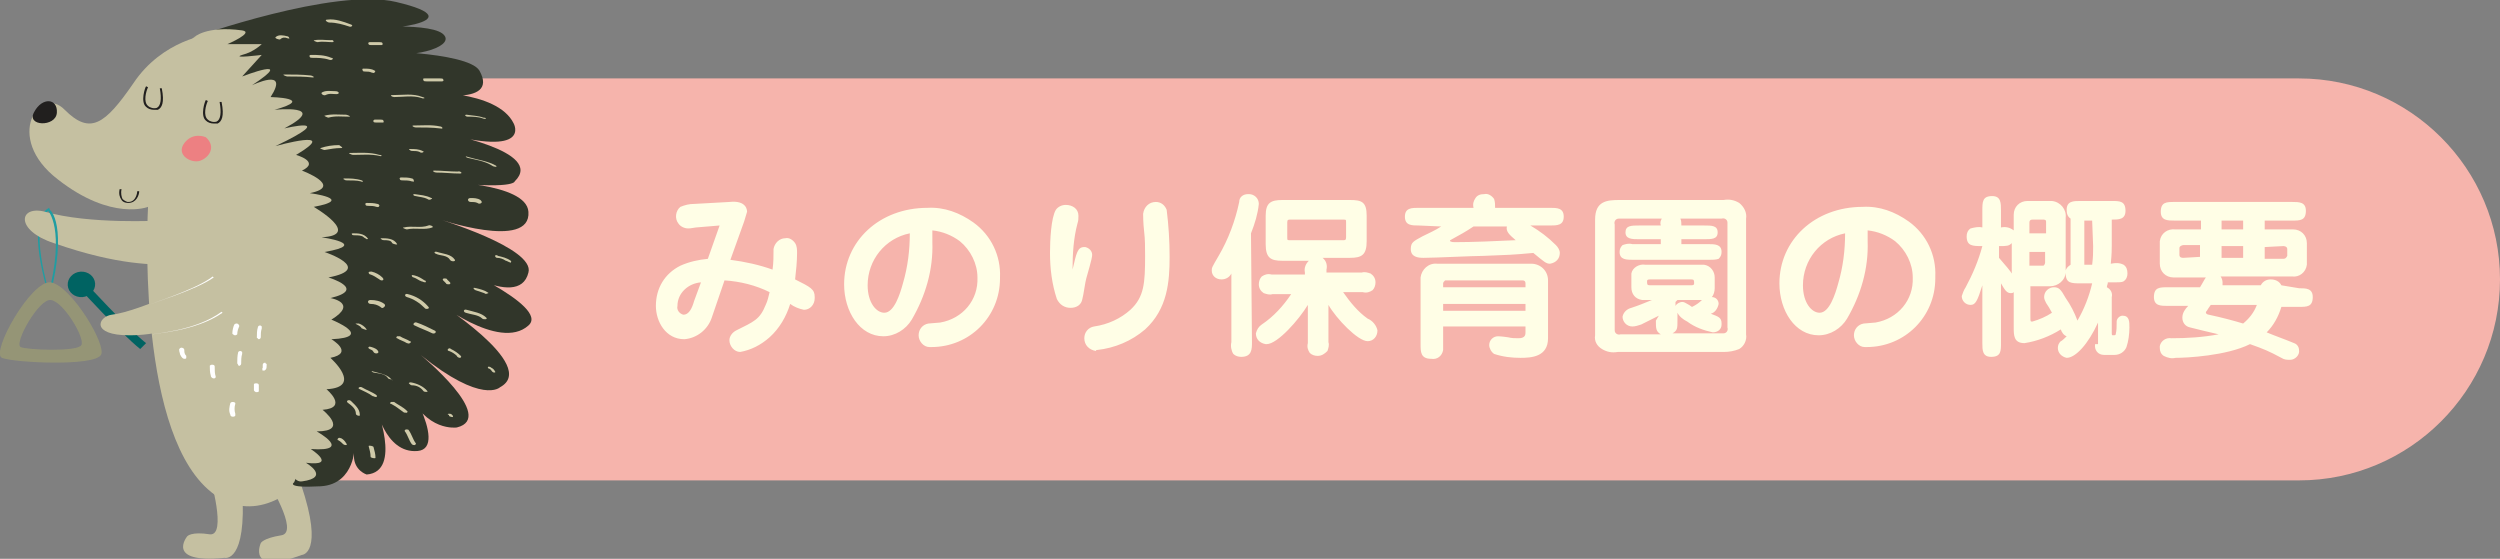 <?xml version="1.0" encoding="utf-8"?>
<!-- Generator: Adobe Illustrator 19.2.0, SVG Export Plug-In . SVG Version: 6.00 Build 0)  -->
<svg version="1.1" id="img_nav_gaiyo.svg" xmlns="http://www.w3.org/2000/svg" xmlns:xlink="http://www.w3.org/1999/xlink" x="0px"
	 y="0px" viewBox="0 0 255 57" style="enable-background:new 0 0 255 57;" xml:space="preserve">
<rect x="0" y="0" width="255" height="57" fill="#808080" stroke="none"/>
<style type="text/css">
	.st0{fill:#F6B4AC;}
	.st1{fill:#FFFEE6;}
	.st2{fill:none;enable-background:new    ;}
	.st3{fill:#006362;}
	.st4{fill:#209DA2;}
	.st5{fill:#C5C0A1;}
	.st6{fill:#31362A;}
	.st7{fill:#CFCAA9;}
	.st8{fill:#211F1E;}
	.st9{fill:#ED8082;}
	.st10{fill:#FFFFFF;}
	.st11{fill:#959576;}
</style>
<path id="長方形_6_のコピー_3" class="st0" d="M30,8h204.5c11.3,0,20.5,9.2,20.5,20.5l0,0c0,11.3-9.2,20.5-20.5,20.5l0,0H30
	l0,0V8L30,8z"/>
<path id="みのり保育園の概要" class="st1" d="M73.9,28.6c1.6,0.1,3.2,0.5,4.6,1.2c-0.1,0.4-0.2,0.9-0.4,1.3
	c-0.6,1.5-1.2,1.7-3,2.6c-0.4,0.2-0.7,0.6-0.7,1c0,0.6,0.5,1.2,1.1,1.2c0,0,0,0,0,0c1.1-0.2,2.1-0.7,3-1.5c1-0.9,1.7-2.1,2.1-3.4
	c0.4,0.3,0.9,0.5,1.4,0.6c0.6,0,1.1-0.5,1.1-1.2c0,0,0,0,0-0.1c0-0.8-0.4-1-2-1.8c0.1-0.9,0.2-1.8,0.2-2.7c0-0.3,0-0.7-0.2-1
	c-0.2-0.3-0.6-0.6-1-0.5c-0.6,0-1.1,0.5-1.2,1.1c0,0,0,0,0,0c0,0.7,0,1.4-0.1,2.1c-1.4-0.5-2.8-0.8-4.3-1l1.4-3.9
	c0.1-0.3,0.2-0.7,0.3-1c0-0.1,0-1.2-1.8-1l-3.6,0.2c-0.5,0-0.9,0.1-1.4,0.3c-0.5,0.4-0.6,1.2-0.2,1.7c0.2,0.3,0.6,0.5,1,0.5
	c0.1,0,0.2,0,0.8-0.1l2.4-0.2l-1.2,3.4c-1,0.1-1.9,0.3-2.8,0.7c-1.6,0.8-2.5,2.3-2.5,4.1c0,1.6,1,3.4,2.9,3.4c1.3-0.1,2.4-1,2.8-2.2
	L73.9,28.6z M70.8,30.7c-0.2,0.7-0.5,1.4-1.1,1.4c-0.4-0.1-0.7-0.5-0.6-0.9c0-1.3,1.1-2.3,2.4-2.4L70.8,30.7z M95.1,23.5
	c1,0.1,2,0.5,2.8,1.1c1.1,0.9,1.8,2.3,1.8,3.7c0.1,2.3-1.5,4.2-3.8,4.6c-0.2,0-1,0.1-1.2,0.1c-0.6,0.1-1,0.6-1,1.2
	c0,0.6,0.5,1.2,1.1,1.2c0.1,0,0.1,0,0.2,0c3.9,0,7-3.1,7-7c0,0,0-0.1,0-0.1c0.1-2.2-0.9-4.3-2.7-5.6c-1.4-1-3-1.6-4.7-1.5
	c-4.9,0-8.5,3.4-8.5,7.8c0,2.8,1.6,5.3,4,5.3c1.2,0,2.3-0.7,2.9-1.7c1.4-2.4,2.2-5.1,2.1-7.9C95.1,24.3,95.1,23.9,95.1,23.5
	L95.1,23.5z M92.8,23.8c0,1.7-0.2,3.4-0.7,5.1c-0.3,1.1-0.9,3-1.9,3c-0.8,0-1.7-1-1.7-2.8C88.5,26.5,90.3,24.3,92.8,23.8L92.8,23.8z
	 M111.9,35.7c1.8-0.2,3.5-0.9,4.9-2.1c2.3-2.1,2.5-4.9,2.5-7.4c0-1.6-0.1-3.2-0.3-4.8c-0.2-0.5-0.6-0.8-1.1-0.8
	c-0.7,0-1.2,0.5-1.3,1.2c0,0,0,0,0,0.1c0,0.1,0,0.8,0.1,1.7c0.1,0.8,0.1,1.6,0.1,2.5c0,2.8-0.1,4.2-1.5,5.5c-1,0.9-2.3,1.5-3.7,1.7
	c-0.6,0.1-1,0.6-1,1.2c0,0.7,0.5,1.2,1.2,1.3C111.8,35.7,111.8,35.7,111.9,35.7L111.9,35.7z M109.4,27.5c0-1.6,0.1-3.2,0.5-4.7
	c0.1-0.3,0.1-0.5,0.1-0.8c0-0.7-0.6-1.1-1.3-1.1c0,0,0,0,0,0c-0.4,0-0.8,0.2-1,0.5c-0.5,0.8-0.6,3.2-0.6,4.4c0,1.6,0.2,3.2,0.7,4.7
	c0.3,0.6,0.8,0.9,1.4,0.9c0.6,0,1.1-0.3,1.2-0.9c0.1-0.3,0.3-1.8,0.4-2.1c0.1-0.4,0.6-2,0.6-2.4c0-0.4-0.3-0.7-0.7-0.8
	c0,0,0,0-0.1,0C109.9,25.2,109.8,25.8,109.4,27.5L109.4,27.5z M129.7,28c-0.4-0.1-0.7,0-1,0.2c-0.2,0.2-0.3,0.5-0.3,0.8
	c0,0.4,0.2,0.7,0.5,0.9c0.3,0.1,0.6,0.2,0.9,0.1h1.9c-0.8,1.2-1.8,2.3-3,3.1c-0.3,0.2-0.5,0.5-0.6,0.9c0,0.6,0.4,1,1,1.1
	c0,0,0,0,0.1,0c1.1,0,3.3-2.5,4.2-4v3.9c-0.1,0.4,0,0.7,0.2,1c0.2,0.2,0.5,0.3,0.8,0.3c0.4,0,0.7-0.2,1-0.5c0.1-0.3,0.2-0.6,0.1-0.9
	v-3.8c0.8,1.4,3,3.7,4,3.7c0.6,0,1-0.5,1-1.1c0,0,0,0,0,0c-0.1-0.5-0.5-1-1-1.2c-1-0.7-1.8-1.7-2.5-2.7h2c0.4,0.1,0.7,0,1-0.2
	c0.2-0.2,0.3-0.5,0.3-0.8c0-0.4-0.2-0.7-0.5-0.9c-0.3-0.1-0.6-0.2-0.9-0.1h-3.6v-0.3c0.1-0.4,0-0.9-0.4-1.2h2.8
	c1.2,0,1.7-0.3,1.7-1.7V22c0-1.4-0.5-1.6-1.7-1.6h-6.9c-1.2,0-1.7,0.3-1.7,1.6v2.9c0,1.4,0.5,1.7,1.7,1.7h2.7
	c-0.3,0.3-0.5,0.7-0.4,1.2V28L129.7,28L129.7,28z M131.3,22.7c0-0.3,0.1-0.3,0.3-0.3h5.4c0.3,0,0.3,0,0.3,0.3v1.5
	c0,0.3-0.1,0.3-0.3,0.3h-5.4c-0.3,0-0.3,0-0.3-0.3L131.3,22.7L131.3,22.7z M127.6,23.8c0.4-1,0.7-2,0.8-3c0-0.6-0.5-1-1-1
	c0,0,0,0-0.1,0c-0.5,0-0.9,0.3-0.9,0.8c0,0,0,0,0,0c-0.4,1.9-1.1,3.8-2.1,5.5c-0.7,1.2-0.7,1.2-0.7,1.5c0,0.5,0.4,0.9,1,0.9
	c0,0,0,0,0,0c0.4,0,0.8-0.2,1-0.6v7c-0.1,0.4,0,0.9,0.2,1.2c0.2,0.2,0.5,0.3,0.8,0.3c1.1,0,1.1-0.8,1.1-1.5L127.6,23.8L127.6,23.8z
	 M155.6,33.3v0.6c0,0.2,0,0.6-0.7,0.6c-0.4,0-0.7,0-1.1-0.1c0,0-0.7-0.1-1-0.1c-0.5,0-0.9,0.4-0.9,0.9c0,0,0,0,0,0
	c0,0.3,0.2,0.7,0.5,0.9c0.9,0.3,1.8,0.4,2.7,0.4c1.1,0,2.8-0.1,2.8-2v-5.9c0-1-0.8-1.7-1.7-1.7c0,0,0,0-0.1,0h-9.5
	c-0.9-0.1-1.6,0.6-1.7,1.4c0,0.1,0,0.1,0,0.2v6.6c0,0.8,0,1.5,1.1,1.5c0.6,0.1,1.1-0.3,1.2-0.9c0-0.1,0-0.2,0-0.3v-2.1H155.6
	L155.6,33.3z M147.2,31.7V31h8.4v0.7H147.2z M147.2,29.4v-0.5c0-0.1,0.1-0.2,0.2-0.3c0,0,0,0,0.1,0h7.8c0.2,0,0.3,0.1,0.3,0.3v0.4
	H147.2L147.2,29.4z M147,23.1c-0.6,0.4-1.3,0.7-1.9,1c-0.9,0.5-1.2,0.6-1.2,1.3c0,0.8,0.7,0.9,1.3,0.9c1.1,0,5.1-0.2,6.1-0.2
	c2.6-0.1,2.9-0.1,5.1-0.3c1.1,0.9,1.3,1.1,1.7,1.1c0.6-0.1,1-0.5,1-1.1c0-0.3-0.2-0.6-0.4-0.8c-0.8-0.8-1.6-1.4-2.6-2h2
	c0.7,0,1.4,0,1.4-0.9c0-0.9-0.7-0.9-1.4-0.9h-5.6c0-0.3,0-0.6-0.1-0.9c-0.2-0.3-0.6-0.6-1-0.5c-0.4,0-0.7,0.1-0.9,0.4
	c-0.2,0.3-0.3,0.6-0.2,1h-5.6c-0.7,0-1.4,0-1.4,0.9c0,0.9,0.7,0.9,1.4,0.9L147,23.1L147,23.1z M153.7,23.1c-0.1,0.5,0.2,0.8,0.9,1.4
	c-2.1,0.1-4.4,0.2-6.2,0.2c-0.2,0-0.3,0-0.5-0.1c0-0.1,0-0.1,0.2-0.2c0.9-0.5,1.3-0.7,2.2-1.3L153.7,23.1L153.7,23.1z M168.9,32.7
	c0,0.8,0,1.1,0.5,1.4h-4.1c-0.3,0.1-0.6-0.1-0.6-0.4c0-0.1,0-0.2,0-0.2V22.9c-0.1-0.3,0.1-0.6,0.4-0.6c0.1,0,0.2,0,0.2,0h4.2
	c-0.1,0.2-0.2,0.4-0.1,0.7h-2.2c-0.8,0-1.4,0-1.4,0.7c0,0.7,0.7,0.7,1.4,0.7h2.2v0.5h-2.9c-0.4-0.1-0.7,0-1,0.1
	c-0.2,0.2-0.3,0.4-0.3,0.7c0,0.8,0.7,0.8,1.4,0.8h7.7c0.4,0,0.7,0,1-0.1c0.2-0.2,0.3-0.4,0.3-0.7c0-0.8-0.7-0.8-1.4-0.8h-2.7v-0.5
	h2.3c0.8,0,1.4,0,1.4-0.7c0-0.7-0.6-0.7-1.4-0.7h-2.3c0-0.2,0-0.5-0.1-0.7h4.2c0.3-0.1,0.6,0.1,0.6,0.4c0,0.1,0,0.1,0,0.2v10.5
	c0.1,0.3-0.1,0.6-0.4,0.6c-0.1,0-0.1,0-0.2,0h-5c0.5-0.3,0.5-0.5,0.5-1.3v-0.8c0.2,0.4,0.6,0.7,1,0.9c0.8,0.6,1.7,0.9,2.6,1.1
	c0.5,0,0.9-0.3,0.9-0.8c0,0,0-0.1,0-0.1c0-0.6-0.3-0.7-1.1-1c0.4-0.1,0.7-0.5,0.8-1c0-0.4-0.3-0.7-0.7-0.7c0.2-0.2,0.3-0.6,0.3-0.9
	v-1.1c0-0.6-0.4-1.2-1.1-1.3c-0.1,0-0.2,0-0.3,0h-5.7c-0.6-0.1-1.3,0.3-1.4,0.9c0,0.1,0,0.2,0,0.3v1.1c0,0.7,0.4,1.2,1.1,1.3
	c0.1,0,0.2,0,0.3,0h0.7c-1,0.4-1.2,0.5-2.1,0.8c-0.4,0.1-0.8,0.4-0.9,0.9c0,0.5,0.4,1,1,1c0,0,0,0,0,0c0.3,0,0.6-0.1,0.9-0.2
	c0.6-0.3,1.2-0.6,1.8-0.9L168.9,32.7L168.9,32.7z M170.9,30.8c0.1-0.1,0.2-0.2,0.2-0.2h2.2c0.1,0,0.2,0,0.3,0
	c-0.3,0.3-0.6,0.5-1,0.7c-0.1,0-0.1-0.1-0.5-0.3c-0.2-0.1-0.3-0.2-0.5-0.2c-0.3,0-0.6,0.2-0.7,0.4L170.9,30.8L170.9,30.8z
	 M172.5,28.5c0.3,0,0.3,0.1,0.3,0.4c0,0.1,0,0.2-0.3,0.2h-4.2c-0.3,0-0.3-0.1-0.3-0.4c0-0.1,0-0.2,0.3-0.2H172.5z M165.2,20.4
	c-1.3,0-2.5,0.1-2.5,2v11.8c-0.1,0.6,0.2,1.1,0.7,1.4c0.5,0.3,1,0.4,1.6,0.3h10.8c0.6,0,1.1-0.1,1.6-0.3c0.5-0.3,0.8-0.9,0.7-1.5
	V22.3c0.1-0.6-0.2-1.2-0.7-1.6c-0.5-0.3-1-0.4-1.6-0.3L165.2,20.4L165.2,20.4z M190.5,23.5c1,0.1,2,0.5,2.8,1.1
	c1.1,0.9,1.8,2.3,1.8,3.7c0.1,2.3-1.5,4.2-3.8,4.6c-0.2,0-1,0.1-1.2,0.1c-0.6,0.1-1,0.6-1,1.2c0,0.6,0.5,1.2,1.1,1.2
	c0.1,0,0.1,0,0.2,0c3.9,0,7-3.1,7-7c0-0.1,0-0.1,0-0.2c0.1-2.2-0.9-4.3-2.7-5.6c-1.4-1-3-1.6-4.7-1.5c-4.9,0-8.5,3.4-8.5,7.8
	c0,2.8,1.6,5.3,4,5.3c1.2,0,2.3-0.7,2.9-1.7c1.4-2.4,2.2-5.1,2.1-7.9C190.5,24.3,190.5,23.9,190.5,23.5L190.5,23.5z M188.2,23.8
	c0,1.7-0.2,3.4-0.7,5.1c-0.3,1.1-0.9,3-1.9,3c-0.8,0-1.7-1-1.7-2.8C183.9,26.5,185.7,24.3,188.2,23.8L188.2,23.8z M213.7,35.1
	c-0.1,0.6,0.3,1.1,0.9,1.1c0.1,0,0.1,0,0.2,0h0.9c0.5,0,1-0.3,1.2-0.8c0.2-0.6,0.3-1.3,0.3-2c0-0.6,0-1.2-0.7-1.2
	c-0.3,0-0.6,0.3-0.6,0.6c0,0,0,0.1,0,0.1c0,0.4,0,0.8-0.1,1.2c0,0.1-0.1,0.1-0.3,0.1c-0.1,0-0.1-0.1-0.1-0.2v-3.7
	c0.1-0.4-0.1-0.8-0.5-1c0-0.2,0.1-0.3,0.1-0.5c1.3,0,1.4,0,1.6-0.1c0.3-0.2,0.4-0.5,0.4-0.8c0-0.4-0.1-0.7-0.4-0.9
	c-0.4-0.2-0.8-0.2-1.3-0.1c0.1-1,0.1-1.5,0.1-1.9v-2.6c0.7,0,1.4,0,1.4-0.9c0-1-0.6-1-1.4-1h-3.2c-0.7,0-1.4,0-1.4,0.9
	c0,0.4,0.1,0.7,0.4,0.9V27c-0.3,0.2-0.6,0.5-0.5,0.9c0,1,0.6,1,1.5,1h1.2c-0.3,1.3-0.8,2.6-1.5,3.8c-0.3-0.8-0.7-1.6-1.2-2.3
	c-0.5-0.9-0.7-1.1-1.2-1.1c-0.5,0-1,0.4-1,1c0,0.2,0.1,0.4,0.2,0.6c0.2,0.3,0.4,0.6,0.6,1c-0.6,0.4-1.3,0.7-2,0.9
	c-0.2,0-0.2,0-0.2-0.5v-3.1h2c0.8,0,1.6-0.6,1.6-1.5c0,0,0-0.1,0-0.1v-5.4c0.1-0.8-0.5-1.6-1.4-1.7c0,0,0,0,0,0h-2.5
	c-0.8,0-1.4,0.6-1.4,1.4c0,0,0,0,0,0.1v1.5c-0.4-0.3-0.8-0.4-1.3-0.3v-1.7c0-0.8,0-1.5-0.9-1.5c-1,0-1,0.6-1,1.5v1.7
	c-0.4-0.1-0.8,0-1.2,0.1c-0.3,0.2-0.4,0.5-0.4,0.8c0,1,0.6,1,1.6,1c-0.4,1.5-1,2.9-1.7,4.2c-0.2,0.3-0.3,0.6-0.4,0.9
	c0,0.5,0.4,0.9,0.9,0.9c0.5,0,0.7-0.4,1.2-2V35c0,0.7,0,1.4,0.9,1.4c1,0,1-0.6,1-1.4v-6.1c0.4,0.7,0.6,1,1,1c0.1,0,0.2,0,0.3-0.1
	v3.6c0,0.8,0,1.6,1.1,1.6c1.3-0.2,2.6-0.7,3.7-1.4c0.1,0.3,0.3,0.6,0.6,0.7c-0.1,0.1-0.5,0.5-0.6,0.5c-0.2,0.2-0.3,0.4-0.3,0.7
	c0,0.5,0.4,0.9,0.9,1c0.9,0,2.2-1.4,3.2-3.6V35.1L213.7,35.1z M208.6,25.7v1.1c0,0.1-0.1,0.3-0.2,0.3c0,0,0,0,0,0H207v-1.4
	L208.6,25.7L208.6,25.7z M203.9,25.1c0.8,0,1,0,1.3-0.3v3.1c-0.1-0.2-0.6-0.8-1.3-1.6V25.1L203.9,25.1z M207,23.8v-1.1
	c0-0.2,0.1-0.3,0.3-0.3h1.1c0.1,0,0.3,0,0.3,0.2c0,0,0,0.1,0,0.1v1.1L207,23.8L207,23.8z M213.5,25.1c0,0.7,0,1.1-0.1,1.9h-0.8v-4.5
	h0.8L213.5,25.1L213.5,25.1z M232.7,29.1c-0.2-0.4-0.6-0.6-1.1-0.6c-0.4,0-0.8,0.2-1,0.6h-3.9c0-0.1,0-0.2,0-0.3
	c0-0.2-0.1-0.5-0.2-0.6h7.3c0.7,0.1,1.4-0.4,1.5-1.2c0-0.1,0-0.1,0-0.2v-2c0-0.8-0.6-1.4-1.4-1.4c-0.1,0-0.1,0-0.2,0H231v-0.9h2.8
	c0.8,0,1.4,0,1.4-1c0-0.9-0.7-0.9-1.4-0.9h-12c-0.8,0-1.4,0-1.4,1c0,0.9,0.7,0.9,1.4,0.9h2.7v0.9h-2.6c-0.8-0.1-1.5,0.4-1.6,1.2
	c0,0.1,0,0.1,0,0.2v2.1c0,0.8,0.6,1.4,1.4,1.4c0.1,0,0.1,0,0.2,0h3.1c-0.1,0.1-0.4,0.7-0.6,1h-3.3c-0.8,0-1.4,0-1.4,1
	c0,0.9,0.7,0.9,1.4,0.9h2.1c-0.3,0.3-0.6,0.7-0.6,1.2c0,0.5,0.3,0.9,0.8,1c0.4,0.1,2.4,0.6,2.9,0.7c-1.6,0.3-3.2,0.4-4.8,0.4
	c-0.6-0.1-1.1,0.3-1.2,0.8c0,0.1,0,0.1,0,0.2c0,0.3,0.1,0.6,0.4,0.8c0.4,0.2,0.8,0.3,1.2,0.2c1.1,0,5.2-0.2,7.6-1.4
	c1.4,0.5,1.9,0.7,3.2,1.4c0.3,0.2,0.6,0.2,0.9,0.2c0.5,0,1-0.5,0.9-1c0,0,0,0,0,0c0-0.3-0.2-0.6-0.5-0.7c-0.7-0.3-2.1-0.8-2.8-1.1
	c0.7-0.7,1.2-1.6,1.5-2.6h1.8c0.8,0,1.4,0,1.4-1c0-0.9-0.7-0.9-1.4-0.9L232.7,29.1L232.7,29.1z M226.6,26.3v-1.2h2.2v1.2H226.6z
	 M232.9,25.1c0,0,0.4,0,0.4,0.3v0.7c-0.1,0.2-0.2,0.3-0.4,0.3H231v-1.2L232.9,25.1L232.9,25.1z M226.6,23.4v-0.9h2.2v0.9H226.6z
	 M222.7,26.3c-0.1,0-0.4,0-0.4-0.3v-0.7c0-0.2,0.3-0.3,0.4-0.3h1.7v1.2L222.7,26.3L222.7,26.3z M230.2,31.1
	c-0.3,0.8-0.8,1.4-1.4,1.9c-1-0.3-2.1-0.6-3.5-0.9c-0.1,0-0.3-0.1-0.3-0.2c0-0.1,0-0.1,0.1-0.2c0.1-0.2,0.2-0.3,0.4-0.6H230.2z"/>
<path class="st2" d="z"/>
<g>
	<g>
		<g>
			<path class="st3" d="M14.3,35.6c-2-1.6-6.2-6.2-6.4-6.4l0.7-0.5c0,0,4.4,4.8,6.3,6.3L14.3,35.6z"/>
		</g>
		
			<ellipse transform="matrix(0.998 -6.882928e-002 6.882928e-002 0.998 -1.974 0.637)" class="st3" cx="8.3" cy="29" rx="1.4" ry="1.3"/>
	</g>
	<g>
		<path class="st4" d="M5,30.2c-0.1-0.3-2.5-7.7,0-9l0.1,0.2c-2.4,1.2,0,8.7,0,8.8L5,30.2z"/>
	</g>
	<g>
		<path class="st5" d="M21.4,3.5c0,0-4.8,0.5-7.8,5c-2.9,4.2-4.4,5.3-7,2.7C4.1,8.6,0.3,14,5.9,18.3c5.5,4.3,9.2,2.8,9.2,2.8
			s-1.3,22.2,6.1,28.8c7.3,6.6,17.2-6.7,16.1-20C36.2,16.6,32.5,0.9,21.4,3.5z"/>
		<path class="st5" d="M21.4,48.6c0,0,1.8,6.1,0,5.9c-1.9-0.3-2.3,0.2-2.3,0.2s-2.3,2.8,3.8,2.2c0,0,2.3,0.6,1.8-7
			C24.1,42.3,21.4,48.6,21.4,48.6z"/>
		<path class="st5" d="M27.2,48.9c0,0,3.4,5.4,1.5,5.7c-1.9,0.3-2.1,0.8-2.1,0.8s-1.5,3.3,4.2,1.2c0,0,2.3-0.1-0.1-7.2
			C28.3,42.1,27.2,48.9,27.2,48.9z"/>
		<path class="st6" d="M19.8,3.8c0,0,14.3-5.1,20.6-3.6c8.5,2-1.7,3.1-4.5,2.7c0,0,7.5-0.7,9.2,0.5c1.6,1.2-2.5,2.6-6.1,2
			c-2.3-0.3,8.7-0.2,9.9,1.8c2.2,3.9-6,2.2-6,2.2s7.8-0.3,9.5,3.2c0,0,1.9,3.5-7.5,0.9c0,0,10.8,1.9,7.6,5c0,0,0,0.9-7.9,0
			c0,0,9.1,0.1,9.3,3.1c0.3,4-9.3,0.7-9.3,0.7s10,3,9.3,5.5c-1,4.1-8.9-1.4-8.9-1.4s11.2,4.8,8.9,6.8c-3,2.7-9.7-2.7-9.7-2.7
			s10.9,6.8,6.8,9c0,0-1.8,1.8-8.1-3.3c0,0,7.8,6.4,3.7,7.4c0,0-3.2,0.5-5-3.8c-1.2-2.8,4.4,5.9,1,6.2c-3.4,0.3-4.3-4.7-4.3-4.7
			s2.8,6.8-0.9,7.1c0,0-1.3-0.4-1.3-1.9c0-1.5,0.3,2.9-3.4,3.1c-3.7,0.2-2.7-0.4-2.7-0.4S38.5,30.5,19.8,3.8z"/>
		<path class="st5" d="M19.8,3.8c0,0,1.2-1.2,4.9-0.7c1.3,0.2-1.5,1.4-1.5,1.4h3.5c0,0-0.8,0.8-2,1.1c-1.2,0.4,2,0,2,0l-2,2.2
			c0,0,5.7-2.2,1,0.9c0,0,3.9-1.9,1.9,1.2c0,0,4.7,0.1,0.4,1.3c0,0,5.7-0.6,1,1.9c0,0,5.8-1.4-0.9,1.8c0,0,6.8-1.9,2.1,0.9
			c0,0,2.5,0.7,0.6,1.6c0,0,4.3,1.6,0.8,2.3c0,0,4.7,0.6,0.4,1.4c0,0,5,2.9,0.8,3.1c0,0,5,0.7,0.3,1.5c0,0,5.1,1.7,0.4,2.6
			c0,0,4,1.2,0.2,2.1c0,0,2.9,0.5,0.1,2.2c0,0,4.5,1.8,0,2c0,0,2.4,1.4-0.1,1.9c0,0,3.4,3-0.4,3.2c0,0,2.3,1.9-0.4,2.1
			c0,0,2.8,2.2-0.6,2.2c0,0,3.8,2.1-0.6,1.8c0,0,2.8,1.8-0.5,1.4c0,0,2.6,1.5-0.4,1.9c-3,0.4-1.6-16-1.6-16S17.1,5.2,19.8,3.8z"/>
		<g>
			<g>
				<path class="st7" d="M35.6,2.7c-0.6-0.2-1.3-0.4-2-0.4C33.4,2.3,33,2,33.4,2c0.8-0.1,1.6,0.2,2.4,0.5
					C36.1,2.6,35.8,2.8,35.6,2.7L35.6,2.7z"/>
			</g>
			<g>
				<path class="st7" d="M33.9,4.3c-0.5,0-1-0.1-1.5,0c-0.1,0-0.6-0.2-0.3-0.2c0.5-0.1,1.1,0,1.7,0C33.9,4,34.2,4.3,33.9,4.3
					L33.9,4.3z"/>
			</g>
			<g>
				<path class="st7" d="M33.6,6.1c-0.6-0.2-1.2-0.2-1.7-0.2c-0.1,0-0.3,0-0.3-0.1c-0.1-0.1,0-0.2,0.1-0.2c0.7,0,1.4,0,2.1,0.3
					C34.1,5.9,33.9,6.2,33.6,6.1L33.6,6.1z"/>
			</g>
			<g>
				<path class="st7" d="M38.9,4.6c-0.3,0-0.7,0-1,0c-0.1,0-0.3,0-0.3-0.1c-0.1-0.1,0-0.2,0.1-0.2c0.3,0,0.7,0,1,0
					c0.1,0,0.3,0,0.3,0.1C39.1,4.5,39,4.6,38.9,4.6L38.9,4.6z"/>
			</g>
			<g>
				<path class="st7" d="M37.9,7.4c-0.2-0.1-0.4-0.1-0.6-0.1c-0.1,0-0.3,0-0.3-0.1C36.9,7,37,7,37.1,7c0.4,0,0.8,0,1.1,0.2
					c0.1,0,0.1,0.1,0,0.2C38.1,7.5,38,7.4,37.9,7.4L37.9,7.4z"/>
			</g>
			<g>
				<path class="st7" d="M34.3,9.6c-0.4,0-0.7-0.1-1.1,0.1c-0.2,0.1-0.6-0.2-0.3-0.3c0.4-0.2,0.9-0.1,1.3-0.1
					C34.6,9.3,34.7,9.6,34.3,9.6L34.3,9.6z"/>
			</g>
			<g>
				<path class="st7" d="M31.9,7.9c-0.9-0.1-1.8-0.1-2.6-0.1c-0.1,0-0.6-0.2-0.3-0.2c0.9,0,1.8,0,2.7,0.1
					C31.8,7.7,32.2,7.9,31.9,7.9L31.9,7.9z"/>
			</g>
			<g>
				<path class="st7" d="M29.3,3.9c-0.2-0.1-0.5-0.1-0.7,0.1c-0.1,0.1-0.6-0.1-0.5-0.2c0.3-0.3,0.8-0.2,1.2-0.1
					c0.1,0,0.2,0.1,0.2,0.2C29.6,4,29.4,3.9,29.3,3.9L29.3,3.9z"/>
			</g>
			<g>
				<path class="st7" d="M35.6,11.9c-0.7,0-1.4-0.1-2.1,0.1c-0.1,0-0.5-0.2-0.4-0.2c0.7-0.2,1.5-0.1,2.2-0.1
					C35.4,11.7,35.9,11.9,35.6,11.9L35.6,11.9z"/>
			</g>
			<g>
				<path class="st7" d="M39,12.5c-0.2,0-0.4,0-0.6,0c-0.1,0-0.3,0-0.3-0.1c-0.1-0.1,0.1-0.2,0.1-0.2c0.2,0,0.4,0,0.6,0
					c0.1,0,0.3,0,0.3,0.1C39.2,12.5,39.1,12.5,39,12.5L39,12.5z"/>
			</g>
			<g>
				<path class="st7" d="M43,10c-0.9-0.3-1.9-0.1-2.8-0.1c-0.2,0-0.5-0.2-0.2-0.2c1.1,0,2.1-0.2,3.1,0.2C43.5,10,43.2,10.1,43,10
					L43,10z"/>
			</g>
			<g>
				<path class="st7" d="M45.1,8.3c-0.5,0-1.1,0-1.6,0c-0.1,0-0.3,0-0.3-0.1C43.1,8,43.2,8,43.3,8c0.5,0,1.1,0,1.6,0
					c0.1,0,0.3,0,0.3,0.1C45.3,8.2,45.2,8.3,45.1,8.3L45.1,8.3z"/>
			</g>
			<g>
				<path class="st7" d="M44.9,13.1C44.1,13,43.2,13,42.4,13c-0.2,0-0.5-0.2-0.2-0.2c0.9,0,1.8-0.1,2.7,0.1
					C45.1,12.9,45.3,13.2,44.9,13.1L44.9,13.1z"/>
			</g>
			<g>
				<path class="st7" d="M42.8,15.5c-0.2-0.1-0.5-0.1-0.7-0.1c-0.1,0-0.2,0-0.3-0.1c-0.1,0-0.1-0.1,0-0.1c0.5,0,0.9,0,1.3,0.2
					c0,0,0.2,0.1,0.1,0.1C43.1,15.6,42.9,15.6,42.8,15.5L42.8,15.5z"/>
			</g>
			<g>
				<path class="st7" d="M38.7,15.9c-0.9-0.2-1.8-0.1-2.7-0.1c-0.1,0-0.6-0.2-0.3-0.2c1,0,2-0.1,3,0.2C39,15.8,39,16,38.7,15.9
					L38.7,15.9z"/>
			</g>
			<g>
				<path class="st7" d="M34.8,15.1c-0.6,0-1.1,0.1-1.7,0.2c-0.1,0-0.6-0.2-0.4-0.2c0.6-0.2,1.2-0.3,1.9-0.3
					C34.7,14.9,35.1,15.1,34.8,15.1L34.8,15.1z"/>
			</g>
			<g>
				<path class="st7" d="M36.8,18.5c-0.4-0.1-0.9-0.1-1.4-0.1c-0.1,0-0.2,0-0.3-0.1c-0.1,0-0.1-0.1,0-0.1c0.6,0,1.2,0,1.8,0.2
					c0,0,0.2,0.1,0.1,0.1C37,18.6,36.8,18.5,36.8,18.5L36.8,18.5z"/>
			</g>
			<g>
				<path class="st7" d="M38.4,21.1c-0.3-0.1-0.5-0.1-0.8-0.1c-0.1,0-0.3,0-0.3-0.1c-0.1-0.1,0-0.2,0.1-0.2c0.4,0,0.7,0,1.1,0.1
					c0.1,0,0.2,0.1,0.2,0.2C38.6,21.2,38.5,21.1,38.4,21.1L38.4,21.1z"/>
			</g>
			<g>
				<path class="st7" d="M43.6,20.3c-0.4-0.2-0.8-0.2-1.2-0.3c-0.2,0-0.4-0.2-0.1-0.2c0.6,0.1,1.1,0.1,1.7,0.4c0.1,0,0.1,0.1,0,0.1
					C43.9,20.4,43.7,20.4,43.6,20.3L43.6,20.3z"/>
			</g>
			<g>
				<path class="st7" d="M42,18.5c-0.3-0.1-0.6-0.1-0.9-0.1c-0.1,0-0.3,0-0.3-0.1c-0.1-0.1,0-0.2,0.1-0.2c0.4,0,0.8,0,1.1,0.1
					c0.1,0,0.2,0.1,0.2,0.2C42.3,18.6,42.1,18.5,42,18.5L42,18.5z"/>
			</g>
			<g>
				<path class="st7" d="M48.7,20.7c-0.2-0.1-0.5-0.1-0.7-0.1c-0.3,0-0.4-0.4,0-0.4c0.3,0,0.7,0,1,0.2c0.1,0.1,0.2,0.2,0.1,0.3
					C49,20.8,48.8,20.8,48.7,20.7L48.7,20.7z"/>
			</g>
			<g>
				<path class="st7" d="M46.9,17.7c-0.8,0-1.6-0.1-2.4-0.1c-0.2,0-0.5-0.2-0.2-0.2c0.8,0,1.6,0.1,2.4,0.1
					C46.9,17.4,47.3,17.7,46.9,17.7L46.9,17.7z"/>
			</g>
			<g>
				<path class="st7" d="M50.2,16.9c-0.8-0.5-1.7-0.6-2.5-0.8c-0.3-0.1-0.2-0.2,0-0.1c1,0.3,2,0.4,2.9,0.9
					C50.8,17.1,50.3,17,50.2,16.9L50.2,16.9z"/>
			</g>
			<g>
				<path class="st7" d="M49.3,12.1c-0.5-0.2-1.1-0.2-1.6-0.2c-0.2,0-0.4-0.2-0.1-0.2c0.6,0.1,1.2,0.1,1.7,0.3
					C49.7,12,49.6,12.2,49.3,12.1L49.3,12.1z"/>
			</g>
			<g>
				<path class="st7" d="M44.1,23.2c-0.8,0.3-1.7,0-2.6,0.2c-0.1,0-0.6-0.2-0.3-0.2c0.8-0.2,1.7,0.1,2.5-0.2
					C43.8,22.9,44.3,23.1,44.1,23.2L44.1,23.2z"/>
			</g>
			<g>
				<path class="st7" d="M40,24.8c-0.1-0.3-0.5-0.3-0.8-0.3c-0.1,0-0.2,0-0.3-0.1c-0.1,0-0.1-0.1,0-0.1c0.5,0,1.3,0,1.6,0.6
					C40.6,25,40.1,24.9,40,24.8L40,24.8z"/>
			</g>
			<g>
				<path class="st7" d="M37.1,24.2c-0.2-0.2-0.6-0.2-0.9-0.2c-0.1,0-0.3,0-0.3-0.1c-0.1-0.1,0.1-0.1,0.1-0.1c0.5,0,1.1,0,1.5,0.5
					c0.1,0.1-0.1,0.1-0.1,0.1C37.3,24.3,37.2,24.3,37.1,24.2L37.1,24.2z"/>
			</g>
			<g>
				<path class="st7" d="M38.7,28.5c-0.3-0.2-0.6-0.4-0.9-0.5c-0.1,0-0.2-0.1-0.2-0.2c0-0.1,0.2-0.1,0.3-0.1
					c0.4,0.1,0.8,0.3,1.1,0.6C39.3,28.6,38.9,28.7,38.7,28.5L38.7,28.5z"/>
			</g>
			<g>
				<path class="st7" d="M43,28.7c-0.3-0.1-0.5-0.3-0.8-0.4c-0.1,0-0.2-0.1-0.2-0.2c0-0.1,0.2,0,0.3,0c0.4,0.1,0.7,0.3,1,0.5
					c0.1,0,0.2,0.1,0.1,0.2C43.2,28.8,43.1,28.7,43,28.7L43,28.7z"/>
			</g>
			<g>
				<path class="st7" d="M45.5,28.9c-0.1-0.1-0.2-0.2-0.3-0.3c-0.1-0.1,0-0.2,0.1-0.2c0.1,0,0.3,0,0.3,0.1c0.1,0.1,0.2,0.2,0.3,0.3
					c0.1,0.1,0,0.2-0.1,0.2C45.7,29,45.5,29,45.5,28.9L45.5,28.9z"/>
			</g>
			<g>
				<path class="st7" d="M45.9,26.5c-0.3-0.5-1-0.4-1.4-0.6c-0.3-0.1-0.2-0.3,0.1-0.2c0.6,0.2,1.4,0.2,1.8,0.8
					C46.5,26.7,46,26.7,45.9,26.5L45.9,26.5z"/>
			</g>
			<g>
				<path class="st7" d="M51.6,26.6c-0.3-0.2-0.6-0.3-0.9-0.3c-0.1,0-0.2-0.1-0.2-0.2c0-0.1,0.2-0.1,0.3,0c0.4,0.1,0.9,0.2,1.3,0.5
					c0.1,0.1,0,0.1,0,0.2C51.8,26.7,51.7,26.6,51.6,26.6L51.6,26.6z"/>
			</g>
			<g>
				<path class="st7" d="M49.4,29.9c-0.3-0.1-0.6-0.2-0.9-0.3c0,0-0.2-0.1-0.2-0.2c0-0.1,0.2,0,0.3,0c0.4,0.1,0.8,0.2,1.1,0.4
					c0,0,0.2,0.1,0.1,0.1C49.6,30,49.5,30,49.4,29.9L49.4,29.9z"/>
			</g>
			<g>
				<path class="st7" d="M49.2,32.5c-0.4-0.4-1.1-0.4-1.7-0.6c-0.3-0.1-0.2-0.4,0.1-0.3c0.7,0.2,1.5,0.3,2,0.8
					C49.8,32.6,49.3,32.6,49.2,32.5L49.2,32.5z"/>
			</g>
			<g>
				<path class="st7" d="M43.3,31.4c-0.5-0.5-1.1-0.9-1.8-1.1c-0.3-0.1-0.2-0.4,0.1-0.3c0.8,0.2,1.5,0.6,2.1,1.3
					C43.9,31.5,43.4,31.6,43.3,31.4L43.3,31.4z"/>
			</g>
			<g>
				<path class="st7" d="M38.8,31.3c-0.3-0.2-0.6-0.3-1-0.3c-0.3,0-0.4-0.4,0-0.4c0.5,0,1,0.1,1.4,0.4c0.1,0.1,0.1,0.2,0,0.3
					C39,31.5,38.9,31.4,38.8,31.3L38.8,31.3z"/>
			</g>
			<g>
				<path class="st7" d="M36.9,33.5c-0.1-0.2-0.3-0.3-0.5-0.4c0,0-0.2-0.1-0.1-0.1c0.1,0,0.2,0,0.3,0c0.3,0.1,0.6,0.3,0.8,0.6
					c0,0.1-0.2,0-0.2,0C37.1,33.6,37,33.5,36.9,33.5L36.9,33.5z"/>
			</g>
			<g>
				<path class="st7" d="M41.5,35c-0.3-0.2-0.7-0.3-1-0.5c-0.1,0-0.1-0.1,0-0.2c0.1,0,0.2,0,0.3,0c0.3,0.2,0.7,0.3,1,0.5
					c0.1,0,0.2,0.1,0,0.2C41.7,35.1,41.6,35,41.5,35L41.5,35z"/>
			</g>
			<g>
				<path class="st7" d="M44.1,34c-0.6-0.3-1.2-0.5-1.8-0.8c-0.3-0.1,0-0.4,0.2-0.3c0.6,0.2,1.2,0.5,1.8,0.8
					C44.6,33.8,44.4,34.1,44.1,34L44.1,34z"/>
			</g>
			<g>
				<path class="st7" d="M46.6,36.3c-0.2-0.2-0.5-0.4-0.8-0.5c-0.1,0-0.2-0.1-0.1-0.2c0.1-0.1,0.2-0.1,0.3,0c0.4,0.2,0.7,0.4,1,0.7
					c0.1,0.1,0,0.2-0.1,0.2C46.8,36.5,46.6,36.4,46.6,36.3L46.6,36.3z"/>
			</g>
			<g>
				<path class="st7" d="M50.2,37.9c-0.1-0.1-0.1-0.2-0.3-0.3c-0.1,0-0.2-0.1-0.1-0.2c0.1,0,0.2,0,0.3,0.1c0.2,0.1,0.3,0.2,0.4,0.4
					c0.1,0.1-0.1,0.1-0.1,0.1C50.4,38,50.3,38,50.2,37.9L50.2,37.9z"/>
			</g>
			<g>
				<path class="st7" d="M43.2,39.9c-0.3-0.4-0.7-0.6-1.2-0.6c-0.1,0-0.2-0.1-0.3-0.2c0-0.1,0.2-0.1,0.2-0.1
					c0.6,0.1,1.3,0.4,1.7,0.9C43.7,40,43.3,40,43.2,39.9L43.2,39.9z"/>
			</g>
			<g>
				<path class="st7" d="M39.6,38.6c-0.3-0.5-1-0.5-1.5-0.6c-0.3-0.1-0.2-0.2,0-0.1c0.7,0.2,1.5,0.3,1.9,0.9
					C40.1,38.7,39.7,38.7,39.6,38.6L39.6,38.6z"/>
			</g>
			<g>
				<path class="st7" d="M38.1,35.9c-0.1-0.2-0.2-0.2-0.4-0.3c0,0-0.2-0.1-0.1-0.2c0.1-0.1,0.2,0,0.3,0c0.3,0.1,0.6,0.2,0.7,0.5
					C38.6,36.1,38.2,36.1,38.1,35.9L38.1,35.9z"/>
			</g>
			<g>
				<path class="st7" d="M38,40.4c-0.4-0.3-0.9-0.5-1.3-0.7c-0.3-0.1,0-0.3,0.2-0.2c0.5,0.3,1.1,0.5,1.5,0.8c0.1,0.1,0,0.2,0,0.2
					C38.2,40.5,38.1,40.4,38,40.4L38,40.4z"/>
			</g>
			<g>
				<path class="st7" d="M36.3,42.2c0-0.5-0.4-0.8-0.8-1.1c-0.3-0.2,0.1-0.4,0.3-0.2c0.4,0.4,0.9,0.8,0.9,1.4
					C36.8,42.5,36.3,42.4,36.3,42.2L36.3,42.2z"/>
			</g>
			<g>
				<path class="st7" d="M35,45.3c-0.1-0.1-0.3-0.3-0.5-0.4c-0.1,0-0.1-0.1,0-0.2c0.1-0.1,0.2,0,0.3,0c0.2,0.1,0.4,0.3,0.5,0.5
					c0.1,0.1,0.1,0.2,0,0.2C35.3,45.4,35.1,45.4,35,45.3L35,45.3z"/>
			</g>
			<g>
				<path class="st7" d="M37.8,46.6c0-0.4-0.1-0.7-0.2-1.1c0-0.1,0.5,0,0.5,0.1c0.1,0.4,0.2,0.7,0.2,1.1
					C38.3,46.8,37.8,46.7,37.8,46.6L37.8,46.6z"/>
			</g>
			<g>
				<path class="st7" d="M42,45.3c-0.3-0.4-0.4-0.9-0.7-1.3c-0.1-0.1,0.1-0.2,0.1-0.2c0.1,0,0.3,0,0.3,0.1c0.3,0.4,0.4,0.9,0.7,1.3
					c0.1,0.1-0.1,0.2-0.1,0.2C42.2,45.4,42.1,45.4,42,45.3L42,45.3z"/>
			</g>
			<g>
				<path class="st7" d="M41.1,42c-0.4-0.3-0.8-0.6-1.2-0.8c-0.1,0-0.2-0.1,0-0.2c0.1,0,0.3,0,0.3,0c0.4,0.3,0.9,0.5,1.3,0.9
					c0.1,0.1,0.1,0.1,0,0.2C41.3,42.1,41.2,42.1,41.1,42L41.1,42z"/>
			</g>
			<g>
				<path class="st7" d="M45.8,42.4c0-0.1,0-0.1-0.1-0.1c-0.1-0.1,0.1-0.1,0.1-0.1c0.1,0,0.2,0,0.3,0.1c0.1,0.1,0.1,0.1,0.1,0.2
					C46.3,42.6,45.8,42.5,45.8,42.4L45.8,42.4z"/>
			</g>
		</g>
		<path class="st8" d="M5.8,11.5c0.1-1.5-1.5-1.6-2.3-0.1C2.6,12.9,5.7,13,5.8,11.5z"/>
		<g>
			<path class="st8" d="M13.1,20.7C13.1,20.7,13.1,20.7,13.1,20.7L13.1,20.7c-0.1,0-0.5,0-0.7-0.3c-0.2-0.3-0.3-0.6-0.2-1.1l0.2,0
				c-0.1,0.4,0,0.8,0.1,1c0.2,0.2,0.5,0.3,0.5,0.3c0,0,0,0,0.1,0c0.8,0,0.9-1,0.9-1.1l0.2,0C14.2,19.9,13.9,20.7,13.1,20.7z"/>
		</g>
		<path class="st9" d="M21,14c0,0-1.3-0.6-2.2,0.6c-0.9,1.2,0.7,2.1,1.6,1.8C21.3,16.1,22.1,15,21,14z"/>
		<g>
			<g>
				<path class="st10" d="M26.6,33.5c-0.1,0.3-0.1,0.6-0.1,0.9c0,0.1-0.2,0.1-0.2,0c0-0.3,0-0.6,0.1-0.9
					C26.4,33.4,26.6,33.4,26.6,33.5L26.6,33.5z"/>
				<path class="st10" d="M26.4,34.6L26.4,34.6c0.1,0,0.2-0.1,0.2-0.2c0-0.3,0-0.6,0.1-0.9c0-0.1,0-0.1,0-0.2
					c-0.1-0.1-0.1-0.1-0.2-0.1c-0.1,0-0.2,0.1-0.2,0.2c-0.1,0.3-0.1,0.7-0.1,1c0,0.1,0,0.1,0.1,0.1C26.3,34.6,26.4,34.6,26.4,34.6z"
					/>
			</g>
			<g>
				<path class="st10" d="M24.6,36.1c-0.1,0.4-0.1,0.7-0.1,1.1c0,0.1-0.2,0.1-0.2,0c0-0.4,0-0.7,0.1-1.1
					C24.4,35.9,24.6,36,24.6,36.1L24.6,36.1z"/>
				<path class="st10" d="M24.4,37.3L24.4,37.3c0.1,0,0.2-0.1,0.2-0.2c0-0.3,0-0.7,0.1-1c0-0.1,0-0.1,0-0.2
					c-0.1-0.1-0.2-0.1-0.2-0.1c-0.1,0-0.2,0.1-0.2,0.1c-0.1,0.4-0.1,0.8-0.1,1.1c0,0.1,0,0.1,0.1,0.2C24.3,37.3,24.4,37.3,24.4,37.3
					z"/>
			</g>
			<g>
				<path class="st10" d="M24.3,33.2c-0.1,0.3-0.2,0.6-0.2,0.8c0,0.1-0.2,0-0.2-0.1c0-0.3,0.1-0.6,0.2-0.8
					C24,33.1,24.3,33.1,24.3,33.2L24.3,33.2z"/>
				<path class="st10" d="M24,34.2L24,34.2c0.1,0,0.2-0.1,0.2-0.1c0-0.3,0.1-0.6,0.2-0.8c0,0,0-0.1,0-0.1C24.3,33,24.2,33,24.1,33
					c-0.1,0-0.2,0.1-0.2,0.1c-0.1,0.2-0.2,0.6-0.2,0.9c0,0,0,0.1,0.1,0.1C23.8,34.2,24,34.2,24,34.2z"/>
			</g>
			<g>
				<path class="st10" d="M21.7,37.4c0,0.3,0,0.7,0.1,1c0,0.1-0.2,0-0.2,0c-0.1-0.3-0.1-0.7-0.1-1C21.5,37.3,21.7,37.3,21.7,37.4
					L21.7,37.4z"/>
				<path class="st10" d="M21.8,38.6L21.8,38.6c0.1,0,0.1,0,0.2-0.1l0,0l0-0.1c-0.1-0.3-0.1-0.6-0.1-1c0-0.2-0.2-0.2-0.3-0.2
					c-0.1,0-0.2,0.1-0.2,0.1c0,0.3,0,0.7,0.1,1C21.5,38.5,21.7,38.6,21.8,38.6z"/>
			</g>
			<g>
				<path class="st10" d="M23.8,41.3c-0.1,0.4-0.2,0.7,0,1.1c0,0.1-0.2,0-0.2,0c-0.2-0.4-0.1-0.7,0-1.1
					C23.6,41.1,23.9,41.2,23.8,41.3L23.8,41.3z"/>
				<path class="st10" d="M23.8,42.5L23.8,42.5c0.1,0,0.1,0,0.2-0.1l0-0.1l0-0.1c-0.1-0.3-0.1-0.7,0-1c0,0,0-0.1,0-0.1
					c-0.1-0.1-0.2-0.1-0.3-0.1c-0.1,0-0.2,0.1-0.2,0.1c-0.1,0.4-0.2,0.8,0,1.2C23.5,42.5,23.7,42.5,23.8,42.5z"/>
			</g>
			<g>
				<path class="st10" d="M26.2,39.3c0,0.2,0,0.4,0,0.6c0,0-0.2,0-0.2-0.1c0-0.2,0-0.4,0-0.6C26,39.2,26.2,39.2,26.2,39.3L26.2,39.3
					z"/>
				<path class="st10" d="M26.2,40L26.2,40c0.2,0,0.2-0.1,0.2-0.1v-0.6c0-0.2-0.2-0.2-0.3-0.2c-0.2,0-0.2,0.1-0.2,0.1v0.6
					c0,0,0,0.1,0.2,0.2C26,40,26.1,40,26.2,40z M26.2,39.7l0,0.1L26.2,39.7L26.2,39.7z"/>
			</g>
			<g>
				<path class="st10" d="M27.1,37.2c0,0.2,0,0.3-0.1,0.5c-0.1,0.1-0.3,0-0.2-0.1c0.1-0.1,0.1-0.3,0.1-0.4
					C26.9,37.1,27.1,37.1,27.1,37.2L27.1,37.2z"/>
				<path class="st10" d="M26.9,37.8c0.1,0,0.1,0,0.2-0.1c0.1-0.1,0.1-0.3,0.1-0.5v0c0-0.1,0-0.1-0.1-0.1C27.1,37,27.1,37,27,37
					c-0.1,0-0.2,0.1-0.2,0.2l0,0c0,0.1,0,0.2,0,0.3c0,0.1-0.1,0.1,0,0.2C26.7,37.8,26.8,37.8,26.9,37.8z"/>
			</g>
			<g>
				<path class="st10" d="M18.6,35.6c0,0.2,0.1,0.5,0.2,0.7c0.1,0.1-0.1,0.2-0.2,0.1c-0.2-0.2-0.3-0.5-0.3-0.8
					C18.4,35.5,18.6,35.5,18.6,35.6L18.6,35.6z"/>
				<path class="st10" d="M18.8,36.6L18.8,36.6c0.1,0,0.2,0,0.2-0.1c0,0,0-0.1,0-0.2c-0.2-0.2-0.2-0.4-0.2-0.6
					c0-0.2-0.3-0.3-0.4-0.2c0,0-0.1,0.1-0.1,0.1c0,0.2,0,0.6,0.3,0.9C18.6,36.5,18.7,36.6,18.8,36.6z"/>
			</g>
			<g>
				<path class="st10" d="M19.6,30.6c0,0.3,0,0.7,0.1,1c0,0.1-0.2,0-0.2,0c-0.1-0.3-0.1-0.7-0.1-1C19.3,30.5,19.6,30.5,19.6,30.6
					L19.6,30.6z"/>
				<path class="st10" d="M19.6,31.8c0.1,0,0.1,0,0.2-0.1l0,0l0-0.1c-0.1-0.3-0.1-0.6-0.1-1c0-0.1-0.2-0.2-0.3-0.2
					c-0.1,0-0.2,0.1-0.2,0.2c0,0.4,0,0.7,0.1,1.1C19.3,31.7,19.5,31.8,19.6,31.8z"/>
			</g>
		</g>
		<g>
			<path class="st8" d="M15.7,11.2c-0.3,0-0.6-0.1-0.8-0.3c-0.6-0.5-0.1-2,0-2.1l0.2,0.1c-0.2,0.4-0.5,1.5,0,1.9
				c0.2,0.2,0.6,0.3,0.9,0.2c0.4-0.2,0.5-0.9,0.3-2l0.2,0c0.3,1.5,0,2-0.4,2.2C16,11.2,15.9,11.2,15.7,11.2z"/>
		</g>
		<g>
			<path class="st8" d="M21.8,12.6c-0.3,0-0.6-0.1-0.8-0.3c-0.6-0.5-0.1-2,0-2.1l0.2,0.1c-0.2,0.4-0.5,1.5,0,1.9
				c0.2,0.2,0.6,0.3,0.9,0.2c0.4-0.2,0.5-0.9,0.3-2l0.2,0c0.3,1.5,0,2-0.4,2.2C22.1,12.6,22,12.6,21.8,12.6z"/>
		</g>
	</g>
	<path class="st5" d="M16.3,22.5c0,0-7.2,0.4-11.7-0.9c-2.7-0.7-3.1,1.9,0.9,3.2C12.1,27.1,15.7,27,18,27
		C20.3,27.1,16.3,22.5,16.3,22.5z"/>
	<path class="st5" d="M21.7,28.2c0,0-7.5,3.6-10.3,3.9c-1.4,0.2-2.2,2.1,1.8,2.1c5.5,0,9.3-3,9.3-3L21.7,28.2z"/>
	<g>
		<path class="st10" d="M15.2,31.1L15.2,31.1c0-0.1,4.7-1.5,6.5-2.9l0.1,0.1C20,29.6,15.2,31,15.2,31.1z"/>
	</g>
	<g>
		<path class="st10" d="M15.6,34.1L15.6,34.1c0-0.1,4.3-0.3,7-2.3l0.1,0.1C20,33.8,15.7,34,15.6,34.1z"/>
	</g>
	<g>
		<path class="st4" d="M5.1,30.2l-0.2,0c1.8-6.9,0-8.7,0-8.7l0.1-0.1C5.2,21.3,6.9,23.1,5.1,30.2z"/>
	</g>
	<path class="st11" d="M5.2,28.8c-2-0.3-6.2,7.2-5,7.7c1.2,0.5,9.4,0.9,10.1-0.3C10.9,35.2,7.3,29.2,5.2,28.8z M8.3,35.2
		c-0.4,0.7-5.5,0.5-6.2,0.2C1.4,35,4,30.4,5.2,30.6C6.5,30.8,8.7,34.5,8.3,35.2z"/>
</g>
</svg>
